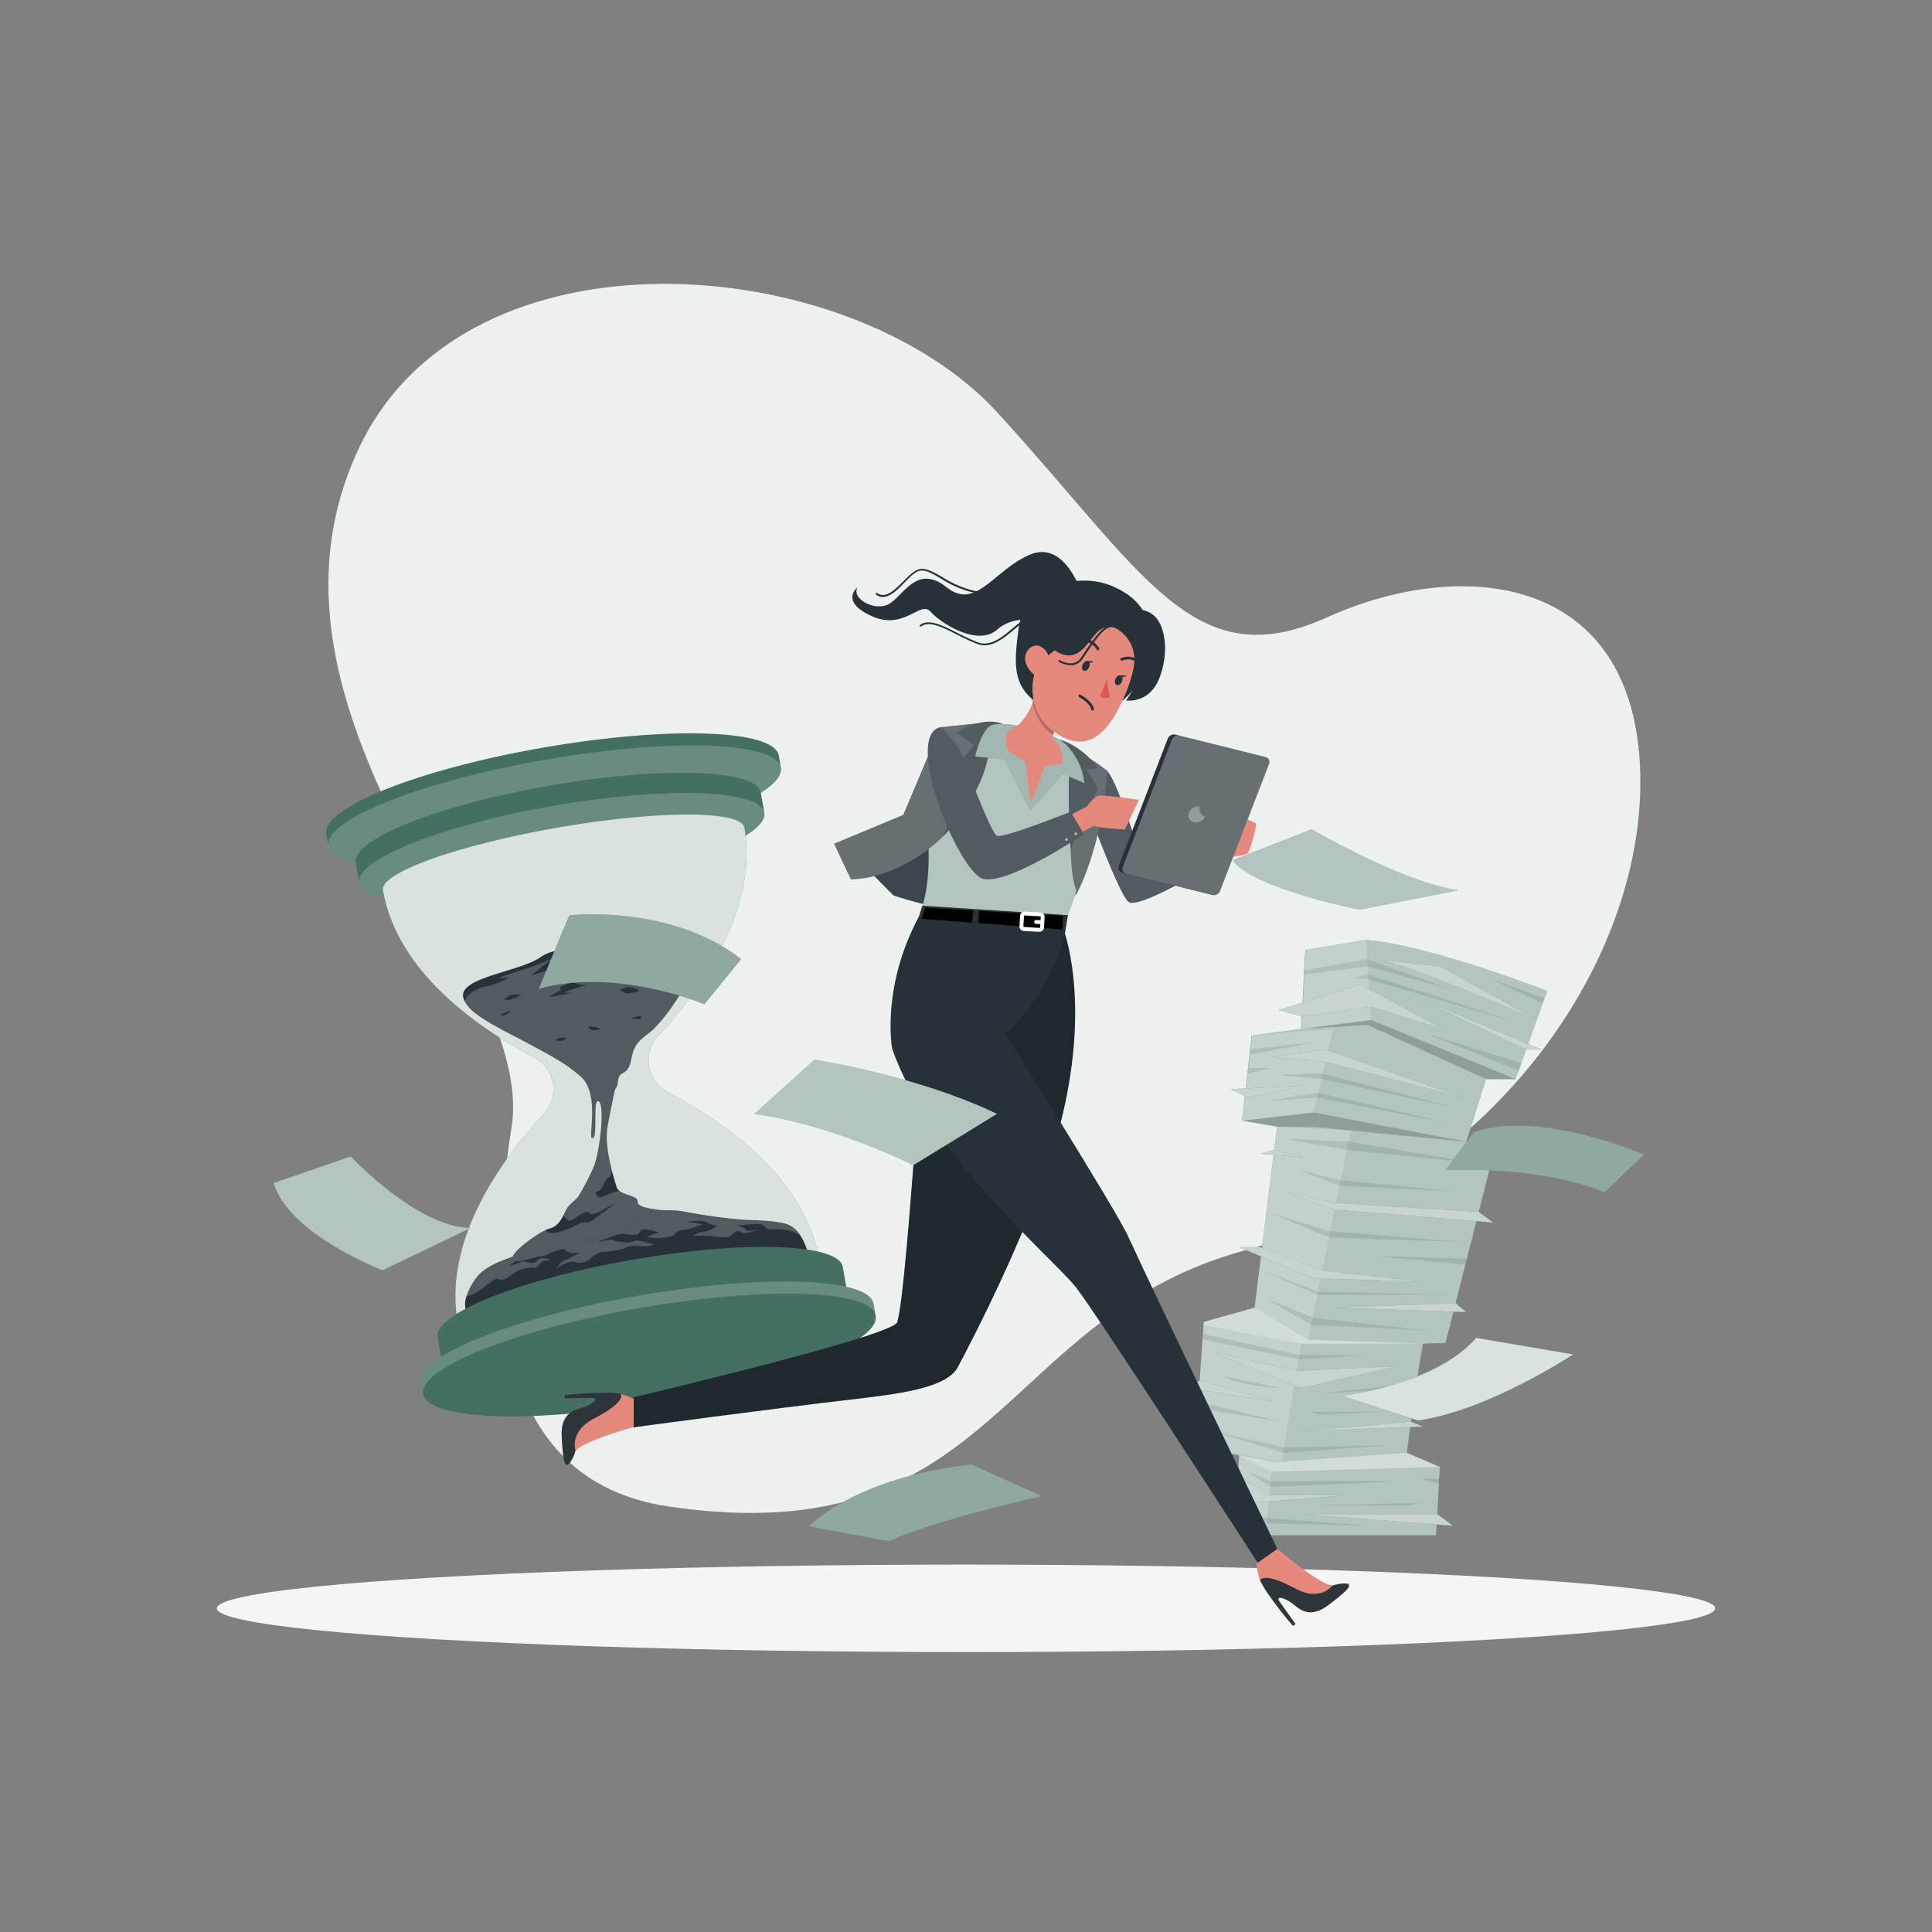 <svg xmlns="http://www.w3.org/2000/svg" viewBox="0 0 500 500"><rect x="0" y="0" width="500" height="500" fill="#808080" stroke="none"/><g id="freepik--background-simple--inject-432"><path d="M92.85,116.05C120.77,56.6,219.91,65,258.16,106.79s50.7,68.6,85.21,53,78.52-11.44,81.05,38.16S386.5,306.2,322.33,323.56s-64.17,78.76-149.1,66.36c-46.31-6.75-47.37-56.86-40.83-98.3S60.47,185,92.85,116.05Z" style="fill:#446F62"></path><path d="M92.85,116.05C120.77,56.6,219.91,65,258.16,106.79s50.7,68.6,85.21,53,78.52-11.44,81.05,38.16S386.5,306.2,322.33,323.56s-64.17,78.76-149.1,66.36c-46.31-6.75-47.37-56.86-40.83-98.3S60.47,185,92.85,116.05Z" style="fill:#fff;opacity:0.9"></path></g><g id="freepik--Shadow--inject-432"><ellipse id="freepik--path--inject-432" cx="250" cy="416.24" rx="193.89" ry="11.32" style="fill:#f5f5f5"></ellipse></g><g id="freepik--Hourglass--inject-432"><path d="M140.88,193.43C108.54,199,83.28,209,84.44,215.79l.55,3.14h0c1.16,6.75,28.33,7.7,60.66,2.1s57.61-15.6,56.44-22.35l-.54-3.14C200.38,188.78,173.22,187.84,140.88,193.43Z" style="fill:#446F62"></path><ellipse cx="143.54" cy="208.8" rx="59.42" ry="12.41" transform="translate(-33.48 27.51) rotate(-9.81)" style="fill:#fff;opacity:0.2"></ellipse><path d="M142.58,203.25c-29,5-51.58,14-50.53,20l.9,5.23h0c1,6.05,25.37,6.89,54.32,1.88s51.58-14,50.53-20h0l-.9-5.22C195.85,199.09,171.53,198.24,142.58,203.25Z" style="fill:#446F62"></path><ellipse cx="145.38" cy="219.43" rx="53.2" ry="11.11" transform="translate(-35.27 27.98) rotate(-9.81)" style="fill:#fff;opacity:0.2"></ellipse><path d="M172.81,282.64a9.26,9.26,0,0,1-2.51-14.48c11.73-12.77,25.93-33.1,22.33-54-.78-4.47-22.34-4.48-48.16,0s-46.13,11.72-45.36,16.19c3.61,20.87,23.81,35.25,39.15,43.34a9.26,9.26,0,0,1,2.51,14.48c-11.74,12.76-25.94,33.09-22.33,54,.78,4.48,22.34,4.49,48.16,0S212.73,330.45,212,326C208.35,305.1,188.14,290.72,172.81,282.64Z" style="fill:#446F62"></path><path d="M172.81,282.64a9.26,9.26,0,0,1-2.51-14.48c11.73-12.77,25.93-33.1,22.33-54-.78-4.47-22.34-4.48-48.16,0s-46.13,11.72-45.36,16.19c3.61,20.87,23.81,35.25,39.15,43.34a9.26,9.26,0,0,1,2.51,14.48c-11.74,12.76-25.94,33.09-22.33,54,.78,4.48,22.34,4.49,48.16,0S212.73,330.45,212,326C208.35,305.1,188.14,290.72,172.81,282.64Z" style="fill:#fff;opacity:0.8"></path><path d="M209.66,327.17c.46,4.69-82.72,20.88-88.25,13.69a5.84,5.84,0,0,1-.62-5.55,15.88,15.88,0,0,1,2.48-4.61c2.57-3.48,8.24-5,12.08-6.4,2.59-.95,5.2-1.82,7.81-2.72,2.8-1,5.68-.3,8.11-2.43,1.46-1.27,2.55-3.16,4.42-3.62,1.39-.34,2.88.21,4.25-.16,1.78-.48,3.05-2.4,4.89-2.43a11.56,11.56,0,0,1,2.67.65c1.6.34,3.24-.19,4.88-.34a20.53,20.53,0,0,1,4.82.35,146.72,146.72,0,0,0,15,2.07c3.71.2,7.82.11,11.44,1.13a6.9,6.9,0,0,1,3.68,3.24h0A17.38,17.38,0,0,1,209.66,327.17Z" style="fill:#263238"></path><path d="M182.08,317c.07,0,0,0-.17,0Z" style="fill:#fff;opacity:0.2"></path><path d="M207.35,320c-2.3-2.08-6.55-1.94-7.77-1.85s-1.65-.95-2.57-1.29-6.36.36-6.36.36,2,.39,2.42,1.05,2.7-.1,3-.19c-.31.18-3.09,1.64-4.4.76s-1.85.76-2.89,1.18-4.32,0-4.85-.17a41.42,41.42,0,0,0-4.7,0,6.69,6.69,0,0,1,2.68-1c.88.1,4.39-1.75,3.67-1.62s-2.36-.83-3.64-1.23a17.09,17.09,0,0,0-4.64.3,15.13,15.13,0,0,1,4.59.64,21.71,21.71,0,0,0-3,.95,9.8,9.8,0,0,1-2.76.47,3.86,3.86,0,0,0-1.86,1.44,28.59,28.59,0,0,1-3.47.6,8.42,8.42,0,0,1-3.41-.4l3.16-1-1.08-.31a12.58,12.58,0,0,0-2.28-.53c-1.27-.21-1.81,1-2.12,1.29s-3.09,0-3.87-.19-6.55,2.15-6.55,2.15l3.61-.62a8.83,8.83,0,0,0,2.95.69c2.41.32,2.76-.48,3.77-.41s4.36,1,4.36,1l-1.3.35a12.53,12.53,0,0,1-3.46,0c-2-.27-3.08.78-3.68.89a30.82,30.82,0,0,1-4.69.68c-.65-.14-2.36.66-3.3,1.62a4.11,4.11,0,0,1-4.16,1c-1.82-.47-4.89,1.75-4.89,1.75s1.61-2.13,2.45-2.28a22.9,22.9,0,0,0,3.75-1.88,7.14,7.14,0,0,0-1.34.11,3.39,3.39,0,0,1-2.49-.81c-1-.69-2-.15-3.47.6s-3.05,1.64-4.6.55-6.3,2.94-6.3,2.94a17.89,17.89,0,0,0,3.15-1.08c.44-.36.75,0,2.15.29s1.86-.69,2.55-1.06,2.76.25,2.76.25a3.11,3.11,0,0,1-1.57.29c-.76-.12-2,2.07-2.4,1.83s-3.31.14-4.56.79-3.09,2.82-4.94,2.15c-1.57-.57-5.11,4.24-8.22,4.3a15.88,15.88,0,0,1,2.48-4.61c2.57-3.48,8.24-5,12.08-6.4,2.59-.95,5.2-1.82,7.81-2.72,2.8-1,5.68-.3,8.11-2.43,1.46-1.27,2.55-3.16,4.42-3.62,1.39-.34,2.88.21,4.25-.16,1.78-.48,3.05-2.4,4.89-2.43a11.56,11.56,0,0,1,2.67.65c1.6.34,3.24-.19,4.88-.34a20.53,20.53,0,0,1,4.82.35,146.72,146.72,0,0,0,15,2.07c3.71.2,7.82.11,11.44,1.13A6.9,6.9,0,0,1,207.35,320Z" style="fill:#fff;opacity:0.2"></path><path d="M163.8,326c-29,5-51.58,14-50.54,20l.91,5.23h0c1,6,25.36,6.89,54.32,1.88s51.58-14,50.53-20h0l-.9-5.22C217.07,321.79,192.75,320.94,163.8,326Z" style="fill:#446F62"></path><path d="M165.41,335.3c-32.33,5.59-57.6,15.6-56.43,22.36l.54,3.13h0c1.17,6.76,28.33,7.7,60.67,2.11s57.6-15.6,56.43-22.36l-.54-3.13C224.91,330.65,197.75,329.71,165.41,335.3Z" style="fill:#446F62"></path><path d="M128.16,366.48l-2.34-.11Z" style="fill:#fff;opacity:0.2"></path><path d="M182.06,360.59l-.21,0Z" style="fill:#fff;opacity:0.2"></path><path d="M115.7,365c.32.09.66.17,1,.25C116.36,365.13,116,365.05,115.7,365Z" style="fill:#fff;opacity:0.2"></path><path d="M165.41,335.3c-32.33,5.59-57.6,15.6-56.43,22.36l.54,3.13a4.06,4.06,0,0,0,2.21,2.64,4.06,4.06,0,0,1-2.21-2.64C108.35,354,133.62,344,166,338.44s59.49-4.65,60.66,2.1h0l-.54-3.13C224.91,330.65,197.75,329.71,165.41,335.3Z" style="fill:#fff;opacity:0.2"></path><path d="M160.47,274.28c-.63,5-2.46,12.57-3.28,17.62s1.64,12.88,2.37,15.25,5.66,2,5.46,3.89,7.36,2.21,7.36,2.21-35.42,14-39,13.11,6.64-7.88,8.6-8.34,3-1.67,4.32-4.47,2.68-2.3,4.06-5.11a63.39,63.39,0,0,0,3.32-6.49c1.57-3.9,2.93-15.89,1.28-16.9s-.15,9.19-1.57,9.53,1.85-10.08-2.46-15.34S160.47,274.28,160.47,274.28Z" style="fill:#263238"></path><path d="M172.37,313.25s-35.41,14-39,13.11c-3.27-.81,5.09-6.8,8-8.11.19,2.06,5.74-.05,7.94-1.27s2.37-.33,3.18-.69,6.95-4.94,6.31-4.75-5.21,3.56-6.31,2.46-2.92,1-4.28,1.64c-1.18.57-1.48-.12-2.46-1,.19-.35.37-.73.56-1.13,1.29-2.8,2.67-2.3,4-5.11A60.79,60.79,0,0,0,153.7,302c1.58-3.9,2.94-15.89,1.3-16.9s-.16,9.19-1.57,9.52,1.83-10.07-2.47-15.33,9.51-5,9.51-5c-.63,5-2.46,12.57-3.28,17.62-.54,3.31.33,7.81,1.2,11.19-.23.82-.55,1.57-.93,1.69-.91.27-1.55,3.38-2.74,3.47s-.19,2.28,1.46,1.37c1.09-.6,2.81-1,4-1.52,1.54,1.37,5,1.35,4.82,2.94C164.83,312.94,172.37,313.25,172.37,313.25Z" style="fill:#fff;opacity:0.2"></path><path d="M179.68,251.42l-.42.69a84.83,84.83,0,0,1-4.52,7.18,44.46,44.46,0,0,1-5.43,6.87c-1.92,1.85-3.88,2.72-5,4.93a7.72,7.72,0,0,0-.65,1.73c-.42,1.67-.55,3.68-2,4.62a7.55,7.55,0,0,0-1,.61c-.73.63-.69,1.73-.88,2.67s-1.1,2-2,1.54-.94-1.61-1.75-1.57a3.12,3.12,0,0,0-.59.19c-.82.21-1.58-.43-2.21-1s-1.53-1.09-2.25-.65a40.15,40.15,0,0,0-7.14-5.23c-2.08-1.26-4.24-2.39-6.51-3.61-5-2.72-10.8-5.4-14.3-8.16a10.06,10.06,0,0,1-2.79-3.1,4,4,0,0,1-.4-1.29c-.58-4.94,14.71-6.41,20-10.09s13.55-1.32,17-2.09,7.38.32,11.05.05,5.93-1.33,8.07.23,4.51,1.09,5,2.28C181.2,249,180.3,250.44,179.68,251.42Z" style="fill:#263238"></path><path d="M175,249.86c-3.16-.61,3.29-.73,2.8-1.1s-2.07-1.57-5.59-1.45-6.46-.12-7.21,0,2.45,1.09,2.45,1.09H159.2c-2.68,0,1.83-1.09,1.83-1.09H147.14c.37,0,3.05,1.58,1.46,1.58s-3.29.85-5.48,1.7a37.31,37.31,0,0,1-5.35,1.71c-.36,0,5-4,5.33-4.26-.33.14-4.8,2-6.67,2.55s-7,2.32-7.44,2.44a21.6,21.6,0,0,0,2.81,0s-3.78,1.95-5.72,2.19c-1.46.18-5,1.38-5.86,3.92a10.06,10.06,0,0,0,2.79,3.1c3.5,2.76,9.28,5.44,14.3,8.16,2.27,1.22,4.43,2.35,6.51,3.61a40.15,40.15,0,0,1,7.14,5.23c.72-.44,1.63.1,2.25.65s1.39,1.2,2.21,1a3.12,3.12,0,0,1,.59-.19c.81,0,1,1.2,1.75,1.57s1.75-.6,2-1.54.15-2,.88-2.67a7.55,7.55,0,0,1,1-.61c1.46-.94,1.59-2.95,2-4.62a7.72,7.72,0,0,1,.65-1.73c1.15-2.21,3.11-3.08,5-4.93a44.46,44.46,0,0,0,5.43-6.87,84.83,84.83,0,0,0,4.52-7.18C178.14,250.21,178.19,250.47,175,249.86Zm-45.23,12.91c-1.06-.12,2.37-1.19,2.37-1.19A2.57,2.57,0,0,1,129.79,262.77Zm.64-4.11s1.73-1.37,2.46-1.28a15.37,15.37,0,0,0,2.11,0S132.26,259.21,130.43,258.66Zm13.79,10.69c-1.25-.24,1.32-1,1.94-.83S145.68,269.62,144.22,269.35Zm6.17-14s-5.3,1.56-4.23,1.56h2c-.37,0-5.85,1.19-6.12,1.14a25.77,25.77,0,0,1,3.26-1.84s-.39-.49-.37-.67,1.24-.55,1.24-.55c.43-.37,2.35-.91,3.08-.46a7,7,0,0,0,2.65.46Zm2.23,10.87c-1.48-1.35,2.91,0,2.91,0S153.62,267.15,152.62,266.24ZM155,251.72c2-1.37,2.5,0,2.5,0S154.35,252.16,155,251.72Zm6.93,5.3-1.54-.79a5.73,5.73,0,0,1,2.1-.76,4.9,4.9,0,0,1,2.83.76C165.86,256.56,162.46,257.29,161.92,257Zm3.94,6.72s-2.46-.06-2.7,0a21,21,0,0,1,2.7-.95Zm3.82-9.89s1.75-.38,2.57.53C173.36,255.6,169.68,253.85,169.68,253.85Z" style="fill:#fff;opacity:0.2"></path></g><g id="freepik--sheets-2--inject-432"><path d="M319.54,394.88l8.06,2.43h44.07l1-17.66L364.12,376s1.59-13.65,4.14-28.28l5.85-.18,12.42-49-7.06-3.05,5.11-16.23h7.67l8.18-22.76S371,244.79,353.52,243.24l-15.7,2.63-1.09,20.44L323.94,268l-2.51,22,9.09,1.56-5.85,46.8-13.13,3.69-2.29,32.23,11.43,2.35Z" style="fill:#446F62"></path><path d="M384.59,279.27l-5.12,16.23,7.06,3.05-12.43,49-5.84.18c-2.56,14.63-4.14,28.28-4.14,28.28l8.53,3.65-1,17.67H327.59l-8.06-2.43,1.16-18.23-11.44-2.34,2.23-31.44.06-.79,13.14-3.69,5.84-46.8L321.43,290,324,268l12.78-1.69,1.1-20.44,15.69-2.64c17.52,1.56,46.91,13.27,46.91,13.27l-8.18,22.77Z" style="fill:#fff;opacity:0.6"></path><polygon points="372.65 379.64 329.05 380.86 320.69 376.65 330.27 378.43 364.12 375.99 372.65 379.64" style="fill:#fff;opacity:0.4"></polygon><polygon points="368.26 347.71 336.73 347.81 311.48 342.87 311.54 342.08 324.68 338.39 338.56 346.71 368.26 347.71" style="fill:#fff;opacity:0.4"></polygon><polygon points="379.47 295.5 340.57 291.69 330.52 291.59 321.43 290.03 340.01 287.9 379.47 295.5" style="opacity:0.2;isolation:isolate"></polygon><polygon points="392.25 279.27 384.58 279.27 353.89 265.25 336.73 266.31 354.83 263.97 392.25 279.27" style="opacity:0.2;isolation:isolate"></polygon><polygon points="353.52 243.23 354.83 263.97 336.73 266.31 337.82 245.88 353.52 243.23" style="fill:#fff;opacity:0.2"></polygon><polygon points="340.01 287.9 345.01 266.31 323.95 268 321.43 290.03 340.01 287.9" style="fill:#fff;opacity:0.2"></polygon><polygon points="330.52 291.59 349.57 292.57 338.56 346.71 324.68 338.39 330.52 291.59" style="fill:#fff;opacity:0.2"></polygon><polygon points="311.48 342.87 336.73 347.81 331.63 378.33 309.25 374.31 311.48 342.87" style="fill:#fff;opacity:0.2"></polygon><polygon points="329.05 380.86 327.59 397.31 319.53 394.88 320.69 376.66 329.05 380.86" style="fill:#fff;opacity:0.2"></polygon><polygon points="313.4 349.69 335.57 354.74 361.69 353.59 336.73 359.19 313.4 349.69" style="fill:#446F62"></polygon><polygon points="320.35 381.97 328.51 386.98 348.23 386.98 324.29 388.9 316.27 383.42 320.35 381.97" style="fill:#446F62"></polygon><polygon points="337.13 391.86 371.98 391.86 376 394.88 337.13 391.86" style="fill:#446F62"></polygon><polygon points="329.97 362.78 310.45 357.32 306.96 359.19 329.97 362.78" style="fill:#446F62"></polygon><polygon points="335.81 370.45 365.15 367.94 368.26 369.19 335.81 370.45" style="fill:#446F62"></polygon><polygon points="345.01 338.39 376.71 337.25 379.47 339.58 345.01 338.39" style="fill:#446F62"></polygon><polygon points="368.26 331.73 342.21 328.77 326.13 322.78 320.69 322.78 339.87 330.82 368.26 331.73" style="fill:#446F62"></polygon><polygon points="332.25 308.35 345.4 313.08 386.41 316.39 382.71 313.64 345.01 311.27 332.25 308.35" style="fill:#446F62"></polygon><polygon points="336.73 280.96 318.46 281.87 322.99 284.06 336.73 280.96" style="fill:#446F62"></polygon><polygon points="329.05 273.47 342.94 271.62 378.74 284.06 342.75 274.75 329.05 273.47" style="fill:#446F62"></polygon><polygon points="373.44 266.31 352.07 254.77 330.88 261.41 337.13 263.09 354.83 260.54 373.44 266.31" style="fill:#446F62"></polygon><polygon points="366.86 258.31 399.01 271.62 395 271.62 366.86 258.31" style="fill:#446F62"></polygon><path d="M356.64,248.26l16.07,1.83,25,13.88S365.4,249.91,356.64,248.26Z" style="fill:#446F62"></path><polygon points="329.6 297.58 337.54 299.58 326.32 298.58 329.6 297.58" style="fill:#446F62"></polygon><polygon points="313.4 349.69 335.57 354.74 361.69 353.59 336.73 359.19 313.4 349.69" style="fill:#fff;opacity:0.7"></polygon><polygon points="320.35 381.97 328.51 386.98 348.23 386.98 324.29 388.9 316.27 383.42 320.35 381.97" style="fill:#fff;opacity:0.7"></polygon><polygon points="337.13 391.86 371.98 391.86 376 394.88 337.13 391.86" style="fill:#fff;opacity:0.7"></polygon><polygon points="329.97 362.78 310.45 357.32 306.96 359.19 329.97 362.78" style="fill:#fff;opacity:0.7"></polygon><polygon points="335.81 370.45 365.15 367.94 368.26 369.19 335.81 370.45" style="fill:#fff;opacity:0.7"></polygon><polygon points="345.01 338.39 376.71 337.25 379.47 339.58 345.01 338.39" style="fill:#fff;opacity:0.7"></polygon><polygon points="368.26 331.73 342.21 328.77 326.13 322.78 320.69 322.78 339.87 330.82 368.26 331.73" style="fill:#fff;opacity:0.7"></polygon><polygon points="332.25 308.35 345.4 313.08 386.41 316.39 382.71 313.64 345.01 311.27 332.25 308.35" style="fill:#fff;opacity:0.7"></polygon><polygon points="336.73 280.96 318.46 281.87 322.99 284.06 336.73 280.96" style="fill:#fff;opacity:0.7"></polygon><polygon points="329.05 273.47 342.94 271.62 378.74 284.06 342.75 274.75 329.05 273.47" style="fill:#fff;opacity:0.7"></polygon><polygon points="373.44 266.31 352.07 254.77 330.88 261.41 337.13 263.09 354.83 260.54 373.44 266.31" style="fill:#fff;opacity:0.7"></polygon><polygon points="366.86 258.31 399.01 271.62 395 271.62 366.86 258.31" style="fill:#fff;opacity:0.7"></polygon><path d="M356.64,248.26l16.07,1.83,25,13.88S365.4,249.91,356.64,248.26Z" style="fill:#fff;opacity:0.7"></path><polygon points="329.6 297.58 337.54 299.58 326.32 298.58 329.6 297.58" style="fill:#fff;opacity:0.7"></polygon><polygon points="335.81 302.69 346.67 305.43 377.19 308.35 346.67 306.86 335.81 302.69" style="opacity:0.1;isolation:isolate"></polygon><polygon points="332.25 294.65 349.57 295.5 382.02 301.05 348.56 297.58 332.25 294.65" style="opacity:0.1;isolation:isolate"></polygon><polygon points="327.6 284.97 341.19 282.83 375.63 290.82 340.9 284.06 327.6 284.97" style="opacity:0.1;isolation:isolate"></polygon><polygon points="330.88 278.17 342.34 277.84 377.19 286.82 342.01 279.27 330.88 278.17" style="opacity:0.1;isolation:isolate"></polygon><polygon points="323.53 271.62 340.93 269.63 323.53 272.92 323.53 271.62" style="opacity:0.1;isolation:isolate"></polygon><polygon points="322.99 276.37 329.05 276.37 322.99 277.84 322.99 276.37" style="opacity:0.1;isolation:isolate"></polygon><polygon points="337.54 251.08 353.84 248.26 375.63 256.12 354.04 250.09 337.54 252.19 337.54 251.08" style="opacity:0.1;isolation:isolate"></polygon><polygon points="393.73 275.14 368.87 267.38 393.03 277.1 393.73 275.14" style="opacity:0.1;isolation:isolate"></polygon><polygon points="350.45 253.01 354.09 252.19 393.73 264.96 354.26 253.5 350.45 253.01" style="opacity:0.1;isolation:isolate"></polygon><polygon points="399.78 258.31 385.56 253.25 399.01 259.59 399.78 258.31" style="opacity:0.1;isolation:isolate"></polygon><polygon points="329.05 314.01 344.26 318.66 378.74 321.44 343.94 320.27 329.05 314.01" style="opacity:0.1;isolation:isolate"></polygon><polygon points="325.77 328.38 341.08 334.29 375.63 335.08 340.92 335.08 325.77 328.38" style="opacity:0.1;isolation:isolate"></polygon><polygon points="369.36 344.33 339.87 341.05 327.6 336.05 339.34 342.87 369.36 344.33" style="opacity:0.1;isolation:isolate"></polygon><path d="M379.62,325.8c-.28-.1-23.78-.71-23.78-.71l23.41,2.17Z" style="opacity:0.1;isolation:isolate"></path><polygon points="311.04 345.19 336.25 350.69 353.89 350.69 336.06 351.77 311.48 346.71 311.04 345.19" style="opacity:0.1"></polygon><path d="M366.6,357.86c0,.05-24.51,2.74-24.51,2.74l24.3-1.37Z" style="opacity:0.1"></path><path d="M316.27,356.14c-.33-.16,15.22,3.09,15.22,3.09S321.81,358.91,316.27,356.14Z" style="opacity:0.1"></path><polygon points="310.07 362.78 331.49 367.94 310.07 364.43 310.07 362.78" style="opacity:0.1"></polygon><polygon points="314.08 370.45 332.25 374.59 359.33 374.04 332.25 375.99 314.08 370.45" style="opacity:0.1"></polygon><polygon points="338.68 365.36 357.67 365.36 342.08 366.13 338.68 365.36" style="opacity:0.1"></polygon><path d="M323,380.86l5.84,2.55s31.06-.25,30.5,0-30.62,1.35-30.62,1.35Z" style="opacity:0.1"></path><path d="M368.26,388.9s-29,.73-28.39.73h24Z" style="opacity:0.1"></path><path d="M372.65,382.81s-4.76-.48-4.39,0,4.15,1.11,4.15,1.11Z" style="opacity:0.1"></path><polygon points="322.99 391.86 327.99 392.9 354.84 394.88 327.87 394.24 322.99 391.86" style="opacity:0.1"></polygon></g><g id="freepik--Character--inject-432"><path d="M271.51,183.52c6.44,2.86,18.56,2.47,23.21-7.72s4.32-18.93-6.2-23.83-23.78,1.35-24.91,10.62S261.35,179,271.51,183.52Z" style="fill:#263238"></path><path d="M147.46,378.61a9.83,9.83,0,0,0,1.5-3.23h0s3.17-3.62,13.23-5.9l.89-4.53a3.82,3.82,0,0,0-1.84-4,2.16,2.16,0,0,0-.61-.24,24.78,24.78,0,0,0-3.33-.27,92.34,92.34,0,0,0-11.17.64l.05.8,7-.12c2.39,0-.29,2-2.82,2.65s-5.19,2-5,7.19C145.67,377.74,146.06,380.25,147.46,378.61Z" style="fill:#2e353a"></path><path d="M164.79,369.12s-12.92,3.43-15.83,6.26c0,0-1.78-4.87,4.88-8.33,8.62-4.47,6.79-6.3,6.79-6.3a21.28,21.28,0,0,1,3.69,1.43C166.58,363.52,164.79,369.12,164.79,369.12Z" style="fill:#e4897b"></path><path d="M348.28,409.8a9.83,9.83,0,0,0-3.52.59h0s-4.77-.56-12.35-7.58l-4.23,1.84A3.78,3.78,0,0,0,326,408.4a2,2,0,0,0,.13.64,25.32,25.32,0,0,0,1.67,2.9,92.32,92.32,0,0,0,6.84,8.85l.64-.49-4.08-5.74c-1.37-1.95,1.79-.87,3.78.83s4.55,3.17,8.75.05C348.57,411.78,350.42,410,348.28,409.8Z" style="fill:#2e353a"></path><path d="M330.65,400.88s10.13,8.72,14.11,9.51c0,0-3,4.22-9.62.68-8.56-4.58-9.05-2-9.05-2a21.26,21.26,0,0,1-.9-3.86C325,402.56,330.65,400.88,330.65,400.88Z" style="fill:#e4897b"></path><path d="M286.07,199.11c3.3,2.25,8.73,23.11,10.37,24.45s13.77-5.17,13.77-5.17l2.65,5.9s-18.32,11.21-20.84,9.1-10.76-24.68-10.76-24.68Z" style="fill:#263238"></path><path d="M286.07,199.11c3.3,2.25,8.73,23.11,10.37,24.45s13.77-5.17,13.77-5.17l2.65,5.9s-18.32,11.21-20.84,9.1-10.76-24.68-10.76-24.68Z" style="fill:#fff;opacity:0.2"></path><path d="M218.76,219.13l12.47,12.61s38.1,13,47.6-.81c0,0-4.14-20.74-14.82-24.29S218.76,219.13,218.76,219.13Z" style="fill:#263238"></path><path d="M218.76,219.13l12.47,12.61s38.1,13,47.6-.81c0,0-4.14-20.74-14.82-24.29S218.76,219.13,218.76,219.13Z" style="fill:#fff;opacity:0.1"></path><path d="M309.54,223.85l7.55-4.11,3.56-8.46a40.86,40.86,0,0,1,4.35,1.77c.5.39-1.6,7.38-2.13,7.82s-3.53.79-3.53.79l-7.19,4.55Z" style="fill:#e4897b"></path><path d="M243.27,188.22s24.73-.57,42.8,10.89A184.85,184.85,0,0,1,275,240.38l-36.26-6s3.88-10.33-.42-31Z" style="fill:#446F62"></path><path d="M243.27,188.22s24.73-.57,42.8,10.89A184.85,184.85,0,0,1,275,240.38l-36.26-6s3.88-10.33-.42-31Z" style="fill:#fff;opacity:0.6"></path><path d="M254,187.09c5,21.24-17,40.25-33.79,40.48l-4.34-9.21,17.91-7.47,9.53-22.67Z" style="fill:#263238"></path><path d="M278.49,194.47s-3.37,29.7.34,36.46c0,0,6.33-11.59,7.76-31.33A34,34,0,0,0,278.49,194.47Z" style="fill:#263238"></path><path d="M254,187.09c5,21.24-17,40.25-33.79,40.48l-4.34-9.21,17.91-7.47,9.53-22.67Z" style="fill:#fff;opacity:0.3"></path><path d="M278.49,194.47s-3.37,29.7.34,36.46c0,0,6.33-11.59,7.76-31.33A34,34,0,0,0,278.49,194.47Z" style="fill:#fff;opacity:0.3"></path><path d="M259.5,187.38S255,185,247.57,189.57l4.57,3.24-3.39,3.83A45.6,45.6,0,0,1,244,216.48s8.12-8.29,10.86-17.35S256.36,188,259.5,187.38Z" style="fill:#263238"></path><path d="M274.16,191.4s5.36,1.16,10,7.34l-2.86.53,2.78,4.83-7,15.6s-.74-12-.39-19.24A16.34,16.34,0,0,0,274.16,191.4Z" style="fill:#263238"></path><path d="M259.5,187.38S255,185,247.57,189.57l4.57,3.24-3.39,3.83A45.6,45.6,0,0,1,244,216.48s8.12-8.29,10.86-17.35S256.36,188,259.5,187.38Z" style="fill:#fff;opacity:0.2"></path><path d="M274.16,191.4s5.36,1.16,10,7.34l-2.86.53,2.78,4.83-7,15.6s-.74-12-.39-19.24A16.34,16.34,0,0,0,274.16,191.4Z" style="fill:#fff;opacity:0.2"></path><path d="M274.83,289.19c-6.05,24.94-23.51,58.14-26.92,64.57-2.66,5.06-13.21,6.76-26,8.24-24.67,2.86-57.9,7.39-57.9,7.39l0-7.78s67.1-15.81,68.19-19.42c1.52-5.11,3.31-29.41,4.91-49.86.19-2.28.37-4.51.54-6.66.28-3.54.54-6.83.76-9.67.52-6.51.84-10.73.84-10.73L275.05,240S282.39,258,274.83,289.19Z" style="fill:#263238"></path><path d="M274.83,289.19c-6.05,24.94-23.51,58.14-26.92,64.57-2.66,5.06-13.21,6.76-26,8.24-24.67,2.86-57.9,7.39-57.9,7.39l0-7.78s67.1-15.81,68.19-19.42c1.52-5.11,3.31-29.41,4.91-49.86.19-2.28.37-4.51.54-6.66.28-3.54.54-6.83.76-9.67.52-6.51.84-10.73.84-10.73L275.05,240S282.39,258,274.83,289.19Z" style="opacity:0.2;isolation:isolate"></path><path d="M292,320.05c-3.38-7.4-32.5-53.53-32.5-53.53l-28.62,4.84c9.23,27.07,42.09,54.72,47.66,61.9s46.95,71.18,46.95,71.18l5.09-3.6S299.16,335.71,292,320.05Z" style="fill:#263238"></path><path d="M238.71,234.39l37.66,2.45-.69,4.32s-4,19.37-19.89,29.64l-24.91.56s-2.91-15.79,6.9-34.09Z" style="fill:#263238"></path><polygon points="251.87 235.64 239.45 234.91 238.51 237.8 251.59 238.78 251.87 235.64"></polygon><polygon points="253.43 235.73 253.15 238.9 274.92 240.54 275.12 237.01 253.43 235.73"></polygon><path d="M269,241.16h-.07l-4-.23a1.2,1.2,0,0,1-.81-.39,1.16,1.16,0,0,1-.29-.85L264,237a1.17,1.17,0,0,1,1.24-1.1l4,.24a1.12,1.12,0,0,1,.81.39,1.14,1.14,0,0,1,.29.85l-.15,2.65a1.2,1.2,0,0,1-1.17,1.11Zm-3.82-4.24a.17.17,0,0,0-.17.16l-.16,2.66a.2.2,0,0,0,.17.18l4,.24h0a.19.19,0,0,0,.17-.17l.15-2.65a.16.16,0,0,0,0-.13.22.22,0,0,0-.12-.06l-4-.23Z" style="fill:#fff"></path><path d="M269.64,239.19h0l-1.51-.09a.5.5,0,0,1-.47-.53.5.5,0,0,1,.53-.47l1.5.09a.5.5,0,0,1,.47.53A.49.49,0,0,1,269.64,239.19Z" style="fill:#fff"></path><path d="M271,214l10.29-5.28a10.42,10.42,0,0,1,2.66-2.71c1.1-.51,10.8,1,10.8,1l-3.63,7.67s-7.18-.41-7.94-1l-9.41,5Z" style="fill:#e4897b"></path><path d="M243.27,188.22c-9.47,2.46,4.76,37.18,11,39.15s26.25-11.51,26.25-11.51l-3.44-5.78s-17.49,7-19.09,6.23-8.06-18.22-9.21-21.34S243.27,188.22,243.27,188.22Z" style="fill:#263238"></path><path d="M243.27,188.22c-9.47,2.46,4.76,37.18,11,39.15s26.25-11.51,26.25-11.51l-3.44-5.78s-17.49,7-19.09,6.23-8.06-18.22-9.21-21.34S243.27,188.22,243.27,188.22Z" style="fill:#fff;opacity:0.2"></path><path d="M278.75,215.86a.35.35,0,0,1-.4.27.34.34,0,0,1-.27-.4.33.33,0,0,1,.4-.27A.35.35,0,0,1,278.75,215.86Z" style="fill:#fff;opacity:0.6"></path><path d="M276.35,217.34a.34.34,0,0,1-.4.27.35.35,0,0,1-.27-.4.34.34,0,0,1,.67.13Z" style="fill:#fff;opacity:0.6"></path><path d="M328.43,197.68l-12.71,32.94a1.75,1.75,0,0,1-2,1l-23.27-5.79a1.31,1.31,0,0,1-.92-1.77l12.7-32.94a1.76,1.76,0,0,1,2-1l23.27,5.8A1.3,1.3,0,0,1,328.43,197.68Z" style="fill:#263238"></path><path d="M328.43,197.68l-12.71,32.94a1.75,1.75,0,0,1-2,1l-22.21-5.53a1.29,1.29,0,0,1-.92-1.77l12.7-32.94a1.75,1.75,0,0,1,2-1l22.22,5.53A1.3,1.3,0,0,1,328.43,197.68Z" style="fill:#fff;opacity:0.3"></path><path d="M310.58,208.78a2.51,2.51,0,0,0-2.87,1.49A1.86,1.86,0,0,0,309,212.8a2.5,2.5,0,0,0,2.87-1.49A1.85,1.85,0,0,1,310.58,208.78Z" style="fill:#fff;opacity:0.3"></path><path d="M252.36,195.78s1.47-6.62,4.08-8,15.07.81,19.4,4.88a17,17,0,0,1,4.8,10l-5.57-2.36-8.45,9.52L260,196.5Z" style="fill:#446F62"></path><path d="M252.36,195.78s1.47-6.62,4.08-8,15.07.81,19.4,4.88a17,17,0,0,1,4.8,10l-5.57-2.36-8.45,9.52L260,196.5Z" style="fill:#fff;opacity:0.5"></path><path d="M264.88,188.05c7.19.55,10.92,5.52,10,9.59l-4.47.62-3.6,9.8-1.42-10.89-4.51-2.87S258,187.51,264.88,188.05Z" style="fill:#e4897b"></path><path d="M267.53,198.77c-6.86-5.41-6.06-9.65-6.06-9.65,3.37-1.86,5.61-5.88,6.42-9a18,18,0,0,0,.54-3l7.95,7a30.76,30.76,0,0,0-2.61,3.56,13.27,13.27,0,0,0-1.41,2.92c-1,3,.51,4,.51,4C272.67,198.55,267.53,198.77,267.53,198.77Z" style="fill:#e4897b"></path><path d="M273.61,187.19a12.89,12.89,0,0,0-1,3.08c-3.58-2.17-5.13-6.46-5.78-9.89a18.17,18.17,0,0,0,.16-3l8.77,6A30.45,30.45,0,0,0,273.61,187.19Z" style="opacity:0.2;isolation:isolate"></path><path d="M286.35,160.5c8.18,3.95,8.7,9.6,5.23,18.31-4.34,10.9-10.29,17.25-19.43,10.06C259.74,179.11,272.77,153.94,286.35,160.5Z" style="fill:#e4897b"></path><path d="M286.51,175.8a19.1,19.1,0,0,0,.74,4.54,2.49,2.49,0,0,1-2.6-.11Z" style="fill:#de5753"></path><path d="M281.83,172.72c-.31.68-.93,1.06-1.38.85s-.57-.92-.26-1.6.92-1.06,1.38-.86S282.14,172,281.83,172.72Z" style="fill:#263238"></path><path d="M281.36,171.06l1.74.09S281.8,172.06,281.36,171.06Z" style="fill:#263238"></path><path d="M290.34,176.41c-.31.68-.93,1.07-1.38.86s-.57-.92-.26-1.6.92-1.07,1.38-.86S290.65,175.73,290.34,176.41Z" style="fill:#263238"></path><path d="M289.87,174.76l1.74.09S290.31,175.76,289.87,174.76Z" style="fill:#263238"></path><path d="M284.15,168.28a.35.35,0,0,1-.3-.18,4.4,4.4,0,0,0-3.21-2.09.34.34,0,0,1-.34-.36.35.35,0,0,1,.36-.35c2.36.06,3.74,2.35,3.8,2.44a.36.36,0,0,1-.13.49A.37.37,0,0,1,284.15,168.28Z" style="fill:#263238"></path><path d="M294,171.15l-.15,0a3.92,3.92,0,0,0-3.37-.21.35.35,0,0,1-.48-.14.34.34,0,0,1,.14-.48,4.59,4.59,0,0,1,4,.19.36.36,0,0,1,.17.47A.35.35,0,0,1,294,171.15Z" style="fill:#263238"></path><path d="M270.76,170s7.07-4.87,9-10.34c0,0,19.41,1.21,12.26,18,0,0,8.64-13.84-5.26-21S263,170.19,267.27,179.82C267.27,179.82,266.36,173,270.76,170Z" style="fill:#263238"></path><path d="M271.26,172.33a4,4,0,0,0-2.28-5.14c-2.67-.95-6.39,3.67-.69,8C269.11,175.77,270.05,175.14,271.26,172.33Z" style="fill:#e4897b"></path><path d="M279.39,152.44s6.17-1.38,10.12.58,4.22,4.9,4.22,4.9a5.8,5.8,0,0,1,5.1,1.57c2.46,2.27,3.91,8.8,1.3,15.79s-8.7,6-8.7,6,7.94-10.37-.52-17.11c0,0-2.77-3.32-6-1.31s-5.53,10.4-12.64,4.94S273.26,154.05,279.39,152.44Z" style="fill:#263238"></path><path d="M282.74,183.87a.36.36,0,0,1-.35-.31c-.16-1.27-2.29-2.71-3.1-3.15a.37.37,0,0,1-.14-.49.35.35,0,0,1,.48-.13c.13.07,3.22,1.8,3.46,3.68a.36.36,0,0,1-.3.4Z" style="fill:#263238"></path><path d="M280,153.75s-4.29-14.24-13.61-10.14S252.54,158,245,152s-11,1.78-14.66,4.15-10.14-1.19-8.41-4.15c0,0-4.75,3.63,3.67,7.45s12.55-4.16,15.23-1.14S253,167.34,258,163a10.36,10.36,0,0,1,10.46-1.94Z" style="fill:#263238"></path><path d="M254.81,167a5.34,5.34,0,0,1-1.89-.35,53.08,53.08,0,0,1-5.27-2.43c-3.72-1.88-7.24-3.66-9.2-2.11a.25.25,0,0,1-.35,0,.24.24,0,0,1,0-.35c2.21-1.74,5.87.11,9.73,2.06a53.41,53.41,0,0,0,5.23,2.42c3.26,1.21,6.36-1.4,9.1-3.71,2-1.66,3.82-3.22,5.56-3.27a.25.25,0,0,1,.26.24.26.26,0,0,1-.25.26c-1.56.05-3.35,1.55-5.24,3.15C260.2,164.78,257.61,167,254.81,167Z" style="fill:#263238"></path><path d="M228.5,154.49a2.9,2.9,0,0,1-1.75-.59.24.24,0,0,1-.06-.35.25.25,0,0,1,.34-.06c2.16,1.53,4.46-.77,6.7-3,1.58-1.58,3.07-3.07,4.53-3.25s3.28.78,5.44,2a27.28,27.28,0,0,0,11,4.16.25.25,0,0,1-.05.5,27.91,27.91,0,0,1-11.23-4.23c-2.07-1.21-3.71-2.16-5.12-2s-2.72,1.59-4.24,3.11C232.34,152.58,230.42,154.49,228.5,154.49Z" style="fill:#263238"></path><path d="M277.08,172.16a6.6,6.6,0,0,1-3.05-.89.25.25,0,0,1-.08-.35.24.24,0,0,1,.34-.07c.15.09,3.6,2.2,5.52-.7,4.94-7.51,6.71-9.35,9.72-8.05a.24.24,0,0,1,.13.33.26.26,0,0,1-.33.13c-2.54-1.1-4.07.22-9.11,7.87A3.59,3.59,0,0,1,277.08,172.16Z" style="fill:#263238"></path></g><g id="freepik--sheets-1--inject-432"><path d="M319,222.63l20.43-8s23.16,13.55,37.88,15.79l-25.46,5S324.3,230,319,222.63Z" style="fill:#446F62"></path><path d="M195.25,288.27l15.52-14s26.53,4,47.23,14l-21.62,13.27S216,291.19,195.25,288.27Z" style="fill:#446F62"></path><path d="M70.83,306.16l19.94-6.88s17.3,18.49,31.09,18.49L99,328.75S74.63,319.42,70.83,306.16Z" style="fill:#446F62"></path><path d="M147.33,236.88s26-3,44.47,11.32l-9.51,11.71s-22.85-9.66-42.85-4Z" style="fill:#446F62"></path><path d="M382.05,346.24l25.08,4.28S385.36,365,367,367.62l-19.79-6.41S371.07,358.72,382.05,346.24Z" style="fill:#446F62"></path><path d="M374.09,302.81s24.11-1.3,41.16,5.77l10.23-9.76s-26.77-11.73-44-5.87Z" style="fill:#446F62"></path><path d="M209.29,395s12.05-12.69,42.14-16l18.24,8.22s-27.21,5.91-39.6,11.66Z" style="fill:#446F62"></path><path d="M319,222.63l20.43-8s23.16,13.55,37.88,15.79l-25.46,5S324.3,230,319,222.63Z" style="fill:#fff;opacity:0.6"></path><path d="M195.25,288.27l15.52-14s26.53,4,47.23,14l-21.62,13.27S216,291.19,195.25,288.27Z" style="fill:#fff;opacity:0.6"></path><path d="M70.83,306.16l19.94-6.88s17.3,18.49,31.09,18.49L99,328.75S74.63,319.42,70.83,306.16Z" style="fill:#fff;opacity:0.6"></path><path d="M147.33,236.88s26-3,44.47,11.32l-9.51,11.71s-22.85-9.66-42.85-4Z" style="fill:#fff;opacity:0.4"></path><path d="M382.05,346.24l25.08,4.28S385.36,365,367,367.62l-19.79-6.41S371.07,358.72,382.05,346.24Z" style="fill:#fff;opacity:0.8"></path><path d="M374.09,302.81s24.11-1.3,41.16,5.77l10.23-9.76s-26.77-11.73-44-5.87Z" style="fill:#fff;opacity:0.4"></path><path d="M209.29,395s12.05-12.69,42.14-16l18.24,8.22s-27.21,5.91-39.6,11.66Z" style="fill:#fff;opacity:0.4"></path></g></svg>